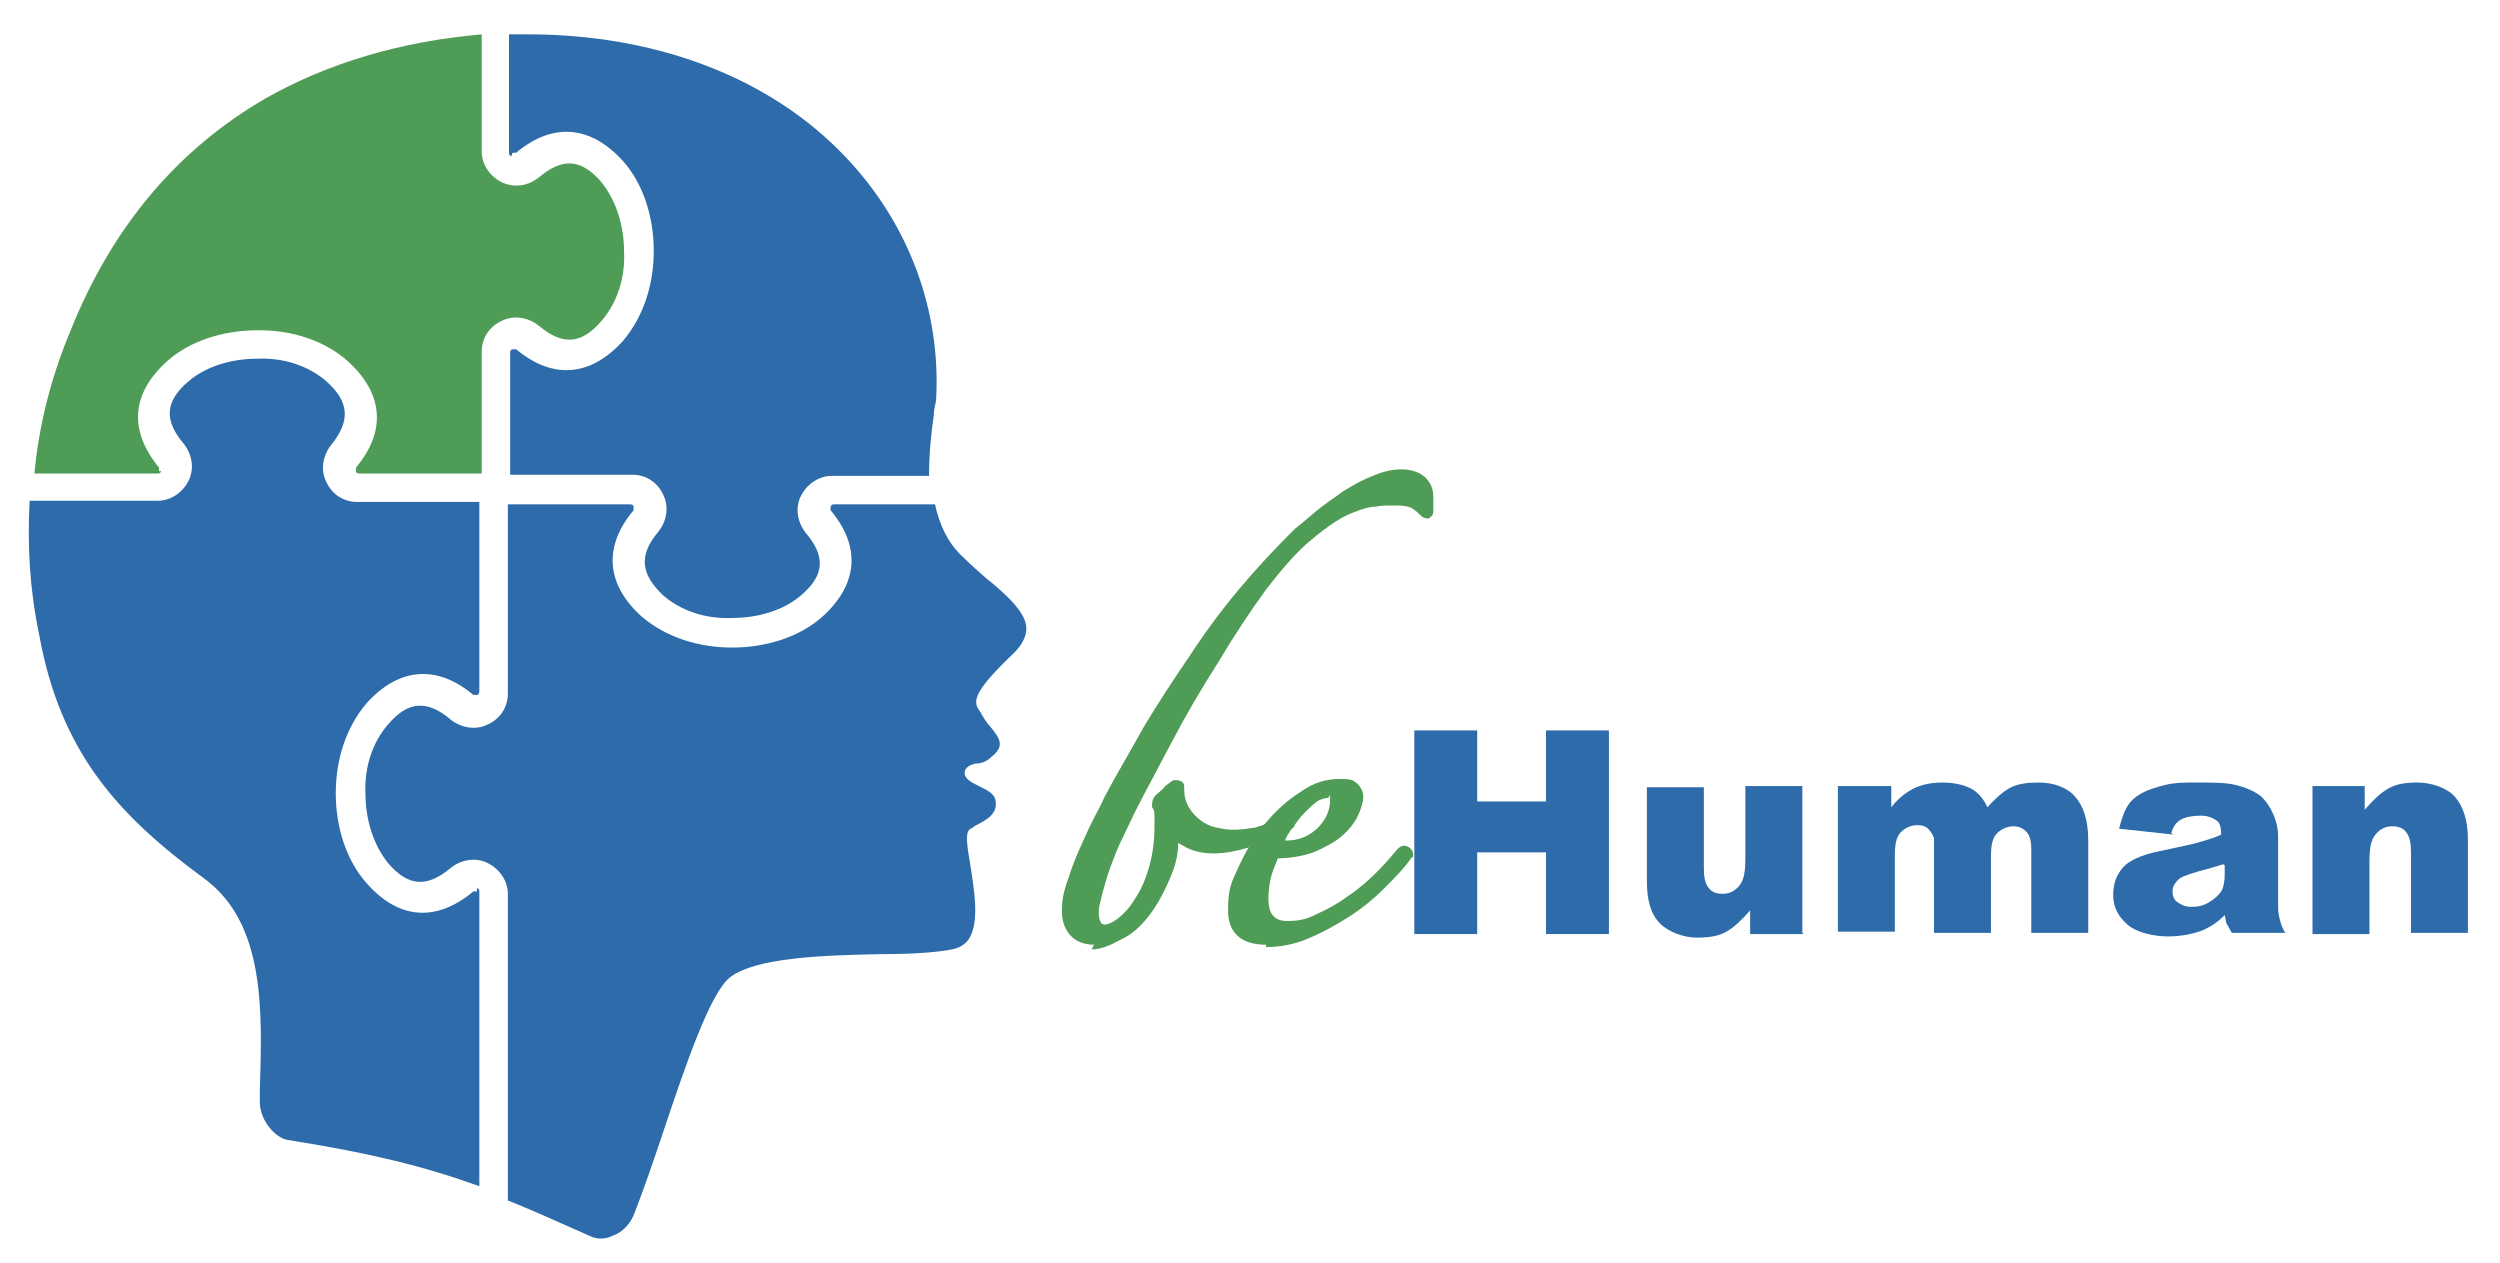 <svg width="95" height="48" viewBox="0 0 95 48" fill="none" xmlns="http://www.w3.org/2000/svg">
<path d="M18.124 33.874C18.124 33.874 18.034 33.874 17.989 33.874C16.591 35.044 15.149 34.954 13.931 33.559C13.165 32.705 12.759 31.445 12.759 30.14C12.759 28.836 13.165 27.621 13.931 26.722C15.149 25.372 16.591 25.237 17.989 26.407C17.989 26.407 18.079 26.407 18.124 26.407C18.169 26.407 18.215 26.362 18.215 26.272V19.074H13.57C13.075 19.074 12.624 18.804 12.398 18.309C12.173 17.859 12.263 17.32 12.579 16.915C13.345 15.97 13.255 15.25 12.398 14.485C11.722 13.901 10.775 13.586 9.783 13.631C8.746 13.631 7.799 13.946 7.168 14.485C6.266 15.25 6.221 15.97 6.988 16.87C7.303 17.275 7.393 17.814 7.168 18.264C6.943 18.714 6.492 19.029 5.996 19.029H1.126C1.036 20.694 1.126 22.403 1.487 24.112C2.299 28.611 4.508 30.995 7.754 33.38C10.099 35.089 9.963 38.463 9.873 41.432V41.882C9.873 42.602 10.505 43.276 10.955 43.321C14.066 43.816 16.095 44.311 18.215 45.076V33.874C18.215 33.829 18.215 33.784 18.124 33.739V33.874Z" fill="#2D6BAA"/>
<path d="M6.041 17.904C6.041 17.904 6.041 17.814 6.041 17.769C4.869 16.33 5.004 14.935 6.356 13.721C7.213 12.956 8.476 12.551 9.783 12.551C9.783 12.551 9.828 12.551 9.873 12.551C11.136 12.551 12.353 12.956 13.21 13.721C14.562 14.935 14.698 16.375 13.525 17.769C13.525 17.814 13.525 17.859 13.525 17.904C13.525 17.949 13.57 17.994 13.661 17.994H18.305V13.361C18.305 12.866 18.575 12.416 19.071 12.191C19.522 11.966 20.063 12.056 20.469 12.371C21.371 13.136 22.092 13.091 22.859 12.191C23.445 11.516 23.76 10.572 23.715 9.582C23.715 8.547 23.4 7.603 22.859 6.928C22.092 6.028 21.371 5.983 20.469 6.748C20.063 7.063 19.567 7.153 19.071 6.928C18.62 6.703 18.305 6.253 18.305 5.758V1.305C15.239 1.574 12.488 2.384 10.099 3.734C6.762 5.668 4.282 8.592 2.704 12.506C1.983 14.216 1.487 16.06 1.307 17.994H5.996C6.041 17.994 6.086 17.994 6.131 17.904H6.041Z" fill="#4E9C55"/>
<path d="M19.477 5.803C19.477 5.803 19.568 5.803 19.613 5.803C21.01 4.634 22.453 4.768 23.671 6.118C24.437 6.973 24.843 8.232 24.843 9.537C24.843 10.842 24.437 12.056 23.671 12.956C22.453 14.306 21.01 14.441 19.613 13.271C19.613 13.271 19.523 13.271 19.477 13.271C19.432 13.271 19.387 13.316 19.387 13.406V18.039H24.031C24.527 18.039 24.978 18.309 25.204 18.804C25.429 19.254 25.339 19.794 25.023 20.199C24.257 21.098 24.347 21.818 25.204 22.628C25.88 23.213 26.827 23.528 27.819 23.483C28.856 23.483 29.802 23.168 30.434 22.628C31.335 21.863 31.381 21.143 30.614 20.244C30.299 19.839 30.208 19.299 30.434 18.849C30.659 18.399 31.11 18.084 31.606 18.084H35.303C35.303 17.23 35.393 16.375 35.484 15.79C35.484 15.52 35.574 15.295 35.574 15.16C35.754 11.786 34.537 8.502 32.147 5.983C29.306 2.969 24.978 1.305 20.064 1.305C15.149 1.305 19.568 1.305 19.342 1.305V5.803C19.342 5.848 19.342 5.893 19.432 5.938L19.477 5.803Z" fill="#2D6BAA"/>
<path d="M37.603 22.088C37.242 21.773 36.837 21.413 36.476 21.053C36.025 20.604 35.71 19.974 35.529 19.164H31.697C31.652 19.164 31.607 19.164 31.561 19.254C31.561 19.254 31.561 19.344 31.561 19.389C32.734 20.783 32.599 22.223 31.246 23.438C30.389 24.202 29.127 24.607 27.819 24.607C26.512 24.607 25.294 24.202 24.392 23.438C23.04 22.223 22.905 20.783 24.077 19.389C24.077 19.344 24.077 19.299 24.077 19.254C24.077 19.209 24.032 19.164 23.942 19.164H19.298V26.362C19.298 26.857 19.027 27.306 18.531 27.531C18.08 27.756 17.539 27.666 17.133 27.351C16.232 26.587 15.51 26.632 14.744 27.531C14.158 28.206 13.842 29.151 13.887 30.14C13.887 31.175 14.203 32.12 14.744 32.795C15.51 33.694 16.232 33.739 17.133 32.975C17.539 32.66 18.08 32.57 18.531 32.795C18.982 33.02 19.298 33.469 19.298 33.964V45.616C20.199 45.976 21.191 46.425 22.409 46.965C22.679 47.1 22.995 47.1 23.265 46.965C23.671 46.83 23.987 46.47 24.122 46.066C24.438 45.256 24.798 44.221 25.159 43.141C26.061 40.442 27.008 37.653 27.774 37.113C28.766 36.394 31.201 36.304 33.365 36.259C34.447 36.259 35.484 36.214 36.16 36.079C36.431 36.034 36.656 35.899 36.792 35.719C37.242 35.089 37.017 33.829 36.882 32.93C36.747 32.12 36.656 31.625 36.882 31.49C36.927 31.49 36.972 31.445 37.017 31.4C37.558 31.13 37.919 30.905 37.829 30.41C37.784 30.14 37.468 30.006 37.197 29.871C36.927 29.736 36.656 29.601 36.656 29.376C36.656 29.151 36.882 29.061 37.062 29.016C37.242 29.016 37.468 28.971 37.693 28.746C38.189 28.341 38.009 28.071 37.603 27.576C37.468 27.441 37.378 27.261 37.288 27.127C37.288 27.127 37.288 27.081 37.242 27.037C36.972 26.677 36.927 26.362 38.415 24.922C38.821 24.562 39.001 24.202 39.001 23.887C39.001 23.303 38.325 22.673 37.513 21.998L37.603 22.088Z" fill="#2D6BAA"/>
<path d="M53.744 27.756H56.134V30.456H58.749V27.756H61.139V35.494H58.749V32.39H56.134V35.494H53.744V27.756Z" fill="#2D6BAA"/>
<path d="M68.534 35.494H66.505V34.594C66.189 34.954 65.918 35.224 65.603 35.404C65.287 35.584 64.927 35.629 64.476 35.629C64.025 35.629 63.439 35.449 63.078 35.089C62.717 34.729 62.582 34.189 62.582 33.47V29.916H64.746V32.975C64.746 33.335 64.791 33.56 64.927 33.739C65.062 33.919 65.242 33.964 65.468 33.964C65.693 33.964 65.918 33.874 66.099 33.65C66.279 33.425 66.324 33.11 66.324 32.57V29.871H68.489V35.449L68.534 35.494Z" fill="#2D6BAA"/>
<path d="M69.84 29.871H71.869V30.68C72.139 30.32 72.455 30.096 72.725 29.961C72.996 29.826 73.357 29.736 73.808 29.736C74.258 29.736 74.619 29.826 74.89 29.961C75.16 30.096 75.386 30.366 75.521 30.68C75.837 30.32 76.152 30.051 76.423 29.916C76.693 29.781 77.054 29.736 77.46 29.736C78.046 29.736 78.542 29.916 78.857 30.276C79.173 30.635 79.353 31.175 79.353 31.94V35.449H77.189V32.255C77.189 31.985 77.144 31.805 77.054 31.67C76.919 31.49 76.738 31.4 76.513 31.4C76.287 31.4 76.062 31.49 75.882 31.67C75.701 31.85 75.656 32.165 75.656 32.57V35.449H73.492V32.345C73.492 32.12 73.492 31.94 73.492 31.85C73.447 31.715 73.357 31.58 73.266 31.49C73.176 31.4 73.041 31.355 72.861 31.355C72.635 31.355 72.41 31.445 72.23 31.625C72.049 31.805 72.004 32.12 72.004 32.525V35.404H69.84V29.826V29.871Z" fill="#2D6BAA"/>
<path d="M82.6 31.715L80.526 31.49C80.616 31.13 80.707 30.86 80.842 30.635C80.977 30.41 81.203 30.231 81.473 30.096C81.653 30.006 81.924 29.916 82.285 29.826C82.645 29.736 83.006 29.736 83.412 29.736C84.043 29.736 84.584 29.736 84.945 29.826C85.305 29.916 85.666 30.051 85.937 30.276C86.117 30.456 86.252 30.635 86.388 30.95C86.523 31.265 86.568 31.535 86.568 31.76V34.234C86.568 34.504 86.568 34.684 86.613 34.864C86.658 35.044 86.703 35.224 86.838 35.449H84.81C84.719 35.314 84.674 35.179 84.629 35.134C84.584 35.089 84.584 34.954 84.539 34.774C84.269 35.044 83.998 35.224 83.682 35.359C83.322 35.494 82.871 35.584 82.375 35.584C81.879 35.584 81.203 35.449 80.842 35.134C80.481 34.819 80.301 34.459 80.301 34.009C80.301 33.559 80.436 33.245 80.662 32.975C80.887 32.705 81.383 32.48 82.059 32.345C82.871 32.165 83.367 32.075 83.637 31.985C83.908 31.895 84.133 31.85 84.404 31.715C84.404 31.445 84.359 31.265 84.223 31.175C84.088 31.085 83.908 30.995 83.637 30.995C83.367 30.995 83.006 31.04 82.826 31.175C82.69 31.265 82.555 31.445 82.51 31.67L82.6 31.715ZM84.494 32.84C84.178 32.93 83.908 33.02 83.547 33.11C83.096 33.245 82.826 33.335 82.736 33.47C82.6 33.605 82.555 33.739 82.555 33.874C82.555 34.009 82.6 34.189 82.736 34.279C82.871 34.369 83.006 34.459 83.277 34.459C83.547 34.459 83.728 34.414 83.953 34.279C84.178 34.144 84.314 34.009 84.404 33.874C84.494 33.739 84.539 33.47 84.539 33.245V32.885L84.494 32.84Z" fill="#2D6BAA"/>
<path d="M87.875 29.871H89.859V30.77C90.174 30.41 90.445 30.141 90.761 29.961C91.076 29.781 91.437 29.736 91.888 29.736C92.339 29.736 92.97 29.916 93.285 30.276C93.601 30.635 93.781 31.175 93.781 31.895V35.449H91.617V32.39C91.617 32.03 91.572 31.805 91.437 31.625C91.302 31.445 91.121 31.4 90.896 31.4C90.67 31.4 90.445 31.49 90.265 31.715C90.084 31.94 90.039 32.255 90.039 32.795V35.494H87.875V29.916V29.871Z" fill="#2D6BAA"/>
<path d="M54.375 18.849C54.375 19.119 54.375 19.299 54.375 19.389C54.375 19.479 54.33 19.479 54.285 19.434C54.195 19.344 54.059 19.254 53.924 19.119C53.789 19.029 53.518 18.939 53.158 18.939C52.797 18.939 52.572 18.939 52.301 18.984C52.03 19.029 51.76 19.074 51.489 19.209C51.219 19.299 50.948 19.434 50.633 19.614C50.317 19.794 50.002 20.019 49.641 20.334C49.145 20.784 48.559 21.413 47.972 22.223C47.386 23.078 46.755 23.978 46.124 24.967C45.493 25.957 44.907 26.947 44.365 27.981C43.824 29.016 43.328 29.916 42.923 30.726C42.787 30.995 42.652 31.31 42.472 31.715C42.291 32.075 42.156 32.435 42.021 32.84C41.886 33.2 41.795 33.56 41.705 33.874C41.615 34.189 41.57 34.414 41.57 34.594C41.57 35.044 41.705 35.314 42.021 35.314C42.337 35.314 42.427 35.224 42.652 35.044C42.878 34.864 43.148 34.594 43.374 34.279C43.599 33.965 43.779 33.515 43.96 33.02C44.095 32.525 44.185 31.985 44.185 31.355C44.185 30.726 44.185 30.995 44.185 30.86C44.185 30.726 44.14 30.636 44.095 30.546C44.095 30.456 44.14 30.321 44.23 30.231C44.32 30.141 44.365 30.096 44.501 30.006C44.591 29.916 44.681 29.826 44.771 29.781C44.816 29.781 44.861 29.781 44.861 29.826C44.861 30.186 44.907 30.456 45.042 30.68C45.177 30.905 45.357 31.085 45.538 31.265C45.718 31.4 45.944 31.535 46.169 31.58C46.395 31.67 46.62 31.67 46.845 31.67C47.161 31.67 47.477 31.625 47.792 31.535C48.153 31.445 48.514 31.265 48.874 31.04C48.965 30.995 49.01 30.995 49.055 31.04C49.055 31.085 49.055 31.13 48.965 31.175C48.423 31.49 47.927 31.67 47.431 31.805C46.981 31.94 46.53 32.03 46.169 32.03C45.808 32.03 45.538 31.94 45.267 31.805C44.997 31.67 44.816 31.49 44.636 31.31C44.636 31.985 44.546 32.57 44.32 33.11C44.095 33.65 43.824 34.099 43.509 34.459C43.193 34.819 42.878 35.134 42.517 35.314C42.156 35.539 41.841 35.629 41.525 35.629C41.209 35.629 41.029 35.539 40.849 35.359C40.668 35.179 40.578 34.909 40.578 34.549C40.578 34.189 40.623 33.919 40.758 33.56C40.894 33.155 41.029 32.75 41.209 32.345C41.39 31.94 41.57 31.535 41.75 31.175C41.931 30.815 42.111 30.5 42.201 30.276C42.652 29.421 43.148 28.521 43.689 27.621C44.23 26.722 44.771 25.822 45.403 24.967C45.989 24.068 46.62 23.258 47.296 22.403C47.972 21.593 48.649 20.829 49.415 20.154C49.641 19.974 49.866 19.749 50.227 19.479C50.542 19.209 50.903 18.984 51.264 18.759C51.625 18.534 51.985 18.354 52.346 18.174C52.707 18.039 53.067 17.95 53.383 17.95C53.699 17.95 53.924 18.039 54.105 18.174C54.285 18.354 54.33 18.534 54.33 18.804L54.375 18.849Z" fill="#4E9C55"/>
<path d="M41.571 35.899C41.255 35.899 40.94 35.809 40.714 35.584C40.489 35.359 40.353 35.044 40.353 34.639C40.353 34.234 40.399 33.964 40.534 33.56C40.669 33.155 40.804 32.75 40.985 32.345C41.165 31.94 41.345 31.535 41.526 31.175C41.706 30.815 41.886 30.5 41.977 30.276C42.428 29.421 42.969 28.521 43.465 27.621C44.006 26.722 44.592 25.822 45.178 24.967C45.764 24.067 46.395 23.213 47.072 22.403C47.748 21.593 48.469 20.829 49.191 20.109C49.416 19.929 49.687 19.704 50.002 19.434C50.318 19.164 50.679 18.939 51.039 18.669C51.4 18.444 51.806 18.219 52.166 18.084C52.978 17.724 53.745 17.77 54.15 18.129C54.376 18.354 54.466 18.579 54.466 18.894C54.466 19.209 54.466 19.344 54.466 19.434C54.466 19.614 54.331 19.659 54.286 19.704C54.241 19.704 54.105 19.704 54.015 19.614C53.925 19.524 53.835 19.434 53.7 19.344C53.654 19.299 53.474 19.209 53.068 19.209C52.663 19.209 52.482 19.209 52.257 19.254C52.031 19.254 51.761 19.344 51.535 19.434C51.265 19.524 50.994 19.659 50.724 19.839C50.453 20.019 50.138 20.244 49.777 20.559C49.281 20.963 48.74 21.593 48.109 22.403C47.523 23.213 46.891 24.157 46.305 25.147C45.674 26.137 45.088 27.127 44.547 28.161C44.006 29.196 43.51 30.096 43.104 30.905C42.969 31.175 42.833 31.49 42.653 31.85C42.473 32.21 42.337 32.57 42.202 32.93C42.067 33.29 41.977 33.65 41.886 33.964C41.796 34.324 41.751 34.504 41.751 34.639C41.751 35.134 41.932 35.134 41.977 35.134C42.112 35.134 42.292 35.044 42.473 34.909C42.698 34.729 42.923 34.504 43.104 34.189C43.329 33.874 43.51 33.47 43.645 33.02C43.78 32.57 43.87 32.03 43.87 31.4C43.87 30.77 43.87 31.04 43.87 30.95C43.87 30.815 43.825 30.726 43.78 30.68V30.59C43.78 30.411 43.825 30.276 44.006 30.141C44.096 30.051 44.186 30.006 44.276 29.871C44.411 29.781 44.502 29.691 44.592 29.646H44.637H44.682C44.817 29.646 44.953 29.691 44.998 29.826V29.916C44.998 30.231 45.043 30.456 45.178 30.68C45.313 30.905 45.448 31.04 45.629 31.175C45.809 31.31 45.989 31.4 46.215 31.445C46.756 31.58 47.162 31.535 47.703 31.445C48.018 31.355 48.379 31.22 48.695 30.995C48.83 30.905 48.92 30.905 49.01 30.95C49.1 30.95 49.146 31.04 49.191 31.13C49.191 31.22 49.191 31.31 49.191 31.355C49.191 31.445 49.1 31.49 48.965 31.535C48.424 31.805 47.883 32.03 47.432 32.21C46.531 32.48 45.719 32.525 45.088 32.21C44.998 32.165 44.862 32.075 44.772 32.03C44.772 32.525 44.637 32.975 44.456 33.38C44.231 33.919 43.961 34.414 43.645 34.819C43.329 35.224 42.969 35.539 42.563 35.719C42.157 35.944 41.796 36.079 41.481 36.079L41.571 35.899ZM46.846 23.483C46.44 24.023 46.035 24.562 45.629 25.147C45.043 26.002 44.456 26.902 43.916 27.801C43.374 28.701 42.878 29.556 42.428 30.411C42.292 30.636 42.157 30.95 41.977 31.31C41.796 31.67 41.616 32.075 41.436 32.48C41.255 32.885 41.12 33.29 40.985 33.65C40.849 34.009 40.804 34.324 40.804 34.594C40.804 34.864 40.895 35.089 40.985 35.224C41.165 35.359 41.345 35.449 41.616 35.404C41.436 35.269 41.3 35.044 41.3 34.594C41.3 34.144 41.3 34.144 41.436 33.83C41.526 33.515 41.616 33.155 41.751 32.795C41.886 32.435 42.022 32.03 42.202 31.67C42.383 31.31 42.518 30.95 42.653 30.68C43.059 29.871 43.555 28.926 44.096 27.936C44.637 26.902 45.223 25.912 45.854 24.877C46.17 24.382 46.44 23.933 46.756 23.483H46.846ZM44.321 30.5C44.321 30.59 44.366 30.68 44.411 30.815C44.411 30.95 44.411 31.13 44.411 31.355C44.411 31.58 44.411 31.85 44.411 32.075C44.411 31.85 44.456 31.58 44.456 31.31V30.636L44.862 31.175C44.998 31.355 45.178 31.49 45.403 31.625C45.674 31.76 45.989 31.85 46.35 31.805C46.305 31.805 46.215 31.805 46.17 31.76C45.899 31.67 45.674 31.58 45.448 31.4C45.223 31.22 45.043 31.04 44.907 30.77C44.817 30.59 44.727 30.366 44.682 30.096C44.592 30.186 44.502 30.276 44.411 30.321C44.366 30.366 44.321 30.411 44.321 30.456V30.5ZM53.113 18.714C53.519 18.714 53.835 18.804 54.015 18.939C54.015 18.939 54.105 18.984 54.15 19.029C54.15 18.984 54.15 18.939 54.15 18.849C54.15 18.669 54.105 18.534 53.97 18.399C53.7 18.129 53.113 18.174 52.482 18.399C52.121 18.534 51.761 18.759 51.4 18.939C51.671 18.849 51.941 18.759 52.212 18.714C52.482 18.714 52.798 18.669 53.113 18.669V18.714Z" fill="#4E9C55"/>
<path d="M53.473 32.39C53.158 32.75 52.842 33.11 52.436 33.515C52.031 33.919 51.58 34.234 51.129 34.594C50.633 34.909 50.182 35.179 49.641 35.359C49.145 35.539 48.604 35.674 48.108 35.674C47.296 35.674 46.891 35.314 46.891 34.594C46.891 33.874 47.026 33.605 47.251 33.02C47.522 32.48 47.837 31.94 48.243 31.445C48.649 30.95 49.055 30.59 49.551 30.276C50.047 29.961 50.498 29.781 50.903 29.781C51.309 29.781 51.309 29.781 51.399 29.916C51.49 30.006 51.535 30.096 51.535 30.231C51.535 30.456 51.49 30.68 51.354 30.905C51.219 31.13 51.039 31.355 50.768 31.58C50.498 31.805 50.182 31.985 49.776 32.12C49.37 32.255 48.92 32.345 48.333 32.345C48.243 32.48 48.153 32.75 48.063 33.065C47.973 33.38 47.928 33.739 47.928 34.099C47.928 34.819 48.243 35.179 48.874 35.179C49.506 35.179 49.686 35.089 50.092 34.909C50.498 34.729 50.903 34.504 51.309 34.189C51.715 33.919 52.076 33.605 52.391 33.245C52.707 32.93 53.023 32.615 53.248 32.3C53.248 32.3 53.338 32.3 53.383 32.3C53.383 32.3 53.428 32.345 53.428 32.39H53.473ZM50.768 30.366C50.768 30.141 50.678 30.051 50.453 30.051C50.227 30.051 50.092 30.096 49.911 30.231C49.731 30.366 49.551 30.546 49.37 30.726C49.19 30.95 49.055 31.175 48.874 31.4C48.739 31.625 48.604 31.895 48.469 32.12C48.469 32.12 48.559 32.12 48.649 32.12C48.739 32.12 48.784 32.12 48.874 32.12C49.37 32.12 49.821 31.94 50.182 31.58C50.543 31.22 50.768 30.815 50.768 30.321V30.366Z" fill="#4E9C55"/>
<path d="M48.109 35.899C47.162 35.899 46.666 35.449 46.666 34.594C46.666 33.739 46.801 33.515 47.072 32.93C47.342 32.345 47.658 31.805 48.064 31.31C48.469 30.815 48.92 30.411 49.416 30.096C49.912 29.736 50.408 29.601 50.904 29.601C51.4 29.601 51.4 29.646 51.581 29.781C51.716 29.916 51.806 30.096 51.806 30.276C51.806 30.456 51.716 30.77 51.581 31.04C51.445 31.31 51.22 31.58 50.949 31.805C50.679 32.03 50.318 32.21 49.912 32.39C49.507 32.525 49.056 32.615 48.56 32.615C48.515 32.75 48.424 32.93 48.334 33.2C48.244 33.515 48.199 33.83 48.199 34.144C48.199 34.729 48.424 34.999 48.92 34.999C49.416 34.999 49.687 34.909 50.048 34.729C50.453 34.549 50.859 34.324 51.22 34.054C51.626 33.785 51.986 33.47 52.302 33.155C52.618 32.84 52.888 32.525 53.114 32.255C53.249 32.12 53.384 32.12 53.474 32.165C53.609 32.21 53.7 32.345 53.7 32.48V32.57H53.655C53.339 33.02 52.978 33.38 52.572 33.785C52.167 34.189 51.716 34.549 51.22 34.864C50.724 35.179 50.228 35.449 49.687 35.674C49.146 35.899 48.605 35.989 48.109 35.989V35.899ZM48.65 31.355C48.56 31.445 48.469 31.535 48.424 31.625C48.064 32.075 47.748 32.57 47.478 33.11C47.252 33.65 47.117 34.144 47.117 34.594C47.117 35.044 47.432 35.449 48.109 35.449C48.785 35.449 48.469 35.449 48.605 35.449C48.019 35.359 47.703 34.909 47.703 34.189C47.703 33.47 47.748 33.47 47.883 33.11C47.974 32.75 48.109 32.48 48.199 32.345V32.3L48.289 32.12C48.379 31.895 48.515 31.67 48.65 31.445V31.355ZM48.83 31.94C48.83 31.94 48.83 31.94 48.875 31.94C49.326 31.94 49.687 31.805 50.048 31.49C50.363 31.175 50.544 30.815 50.544 30.411C50.544 30.006 50.544 30.321 50.453 30.321C50.363 30.321 50.183 30.366 50.048 30.456C49.867 30.59 49.732 30.726 49.552 30.905C49.371 31.085 49.236 31.31 49.056 31.535C48.965 31.67 48.875 31.805 48.83 31.94ZM50.859 30.006C50.949 30.096 50.994 30.231 50.994 30.366C50.994 30.726 50.904 31.085 50.679 31.4C50.904 31.22 51.039 31.04 51.175 30.815C51.265 30.59 51.355 30.411 51.355 30.231C51.355 30.051 51.355 30.096 51.265 30.051C51.265 30.051 51.13 29.961 50.859 29.961V30.006Z" fill="#4E9C55"/>
</svg>
